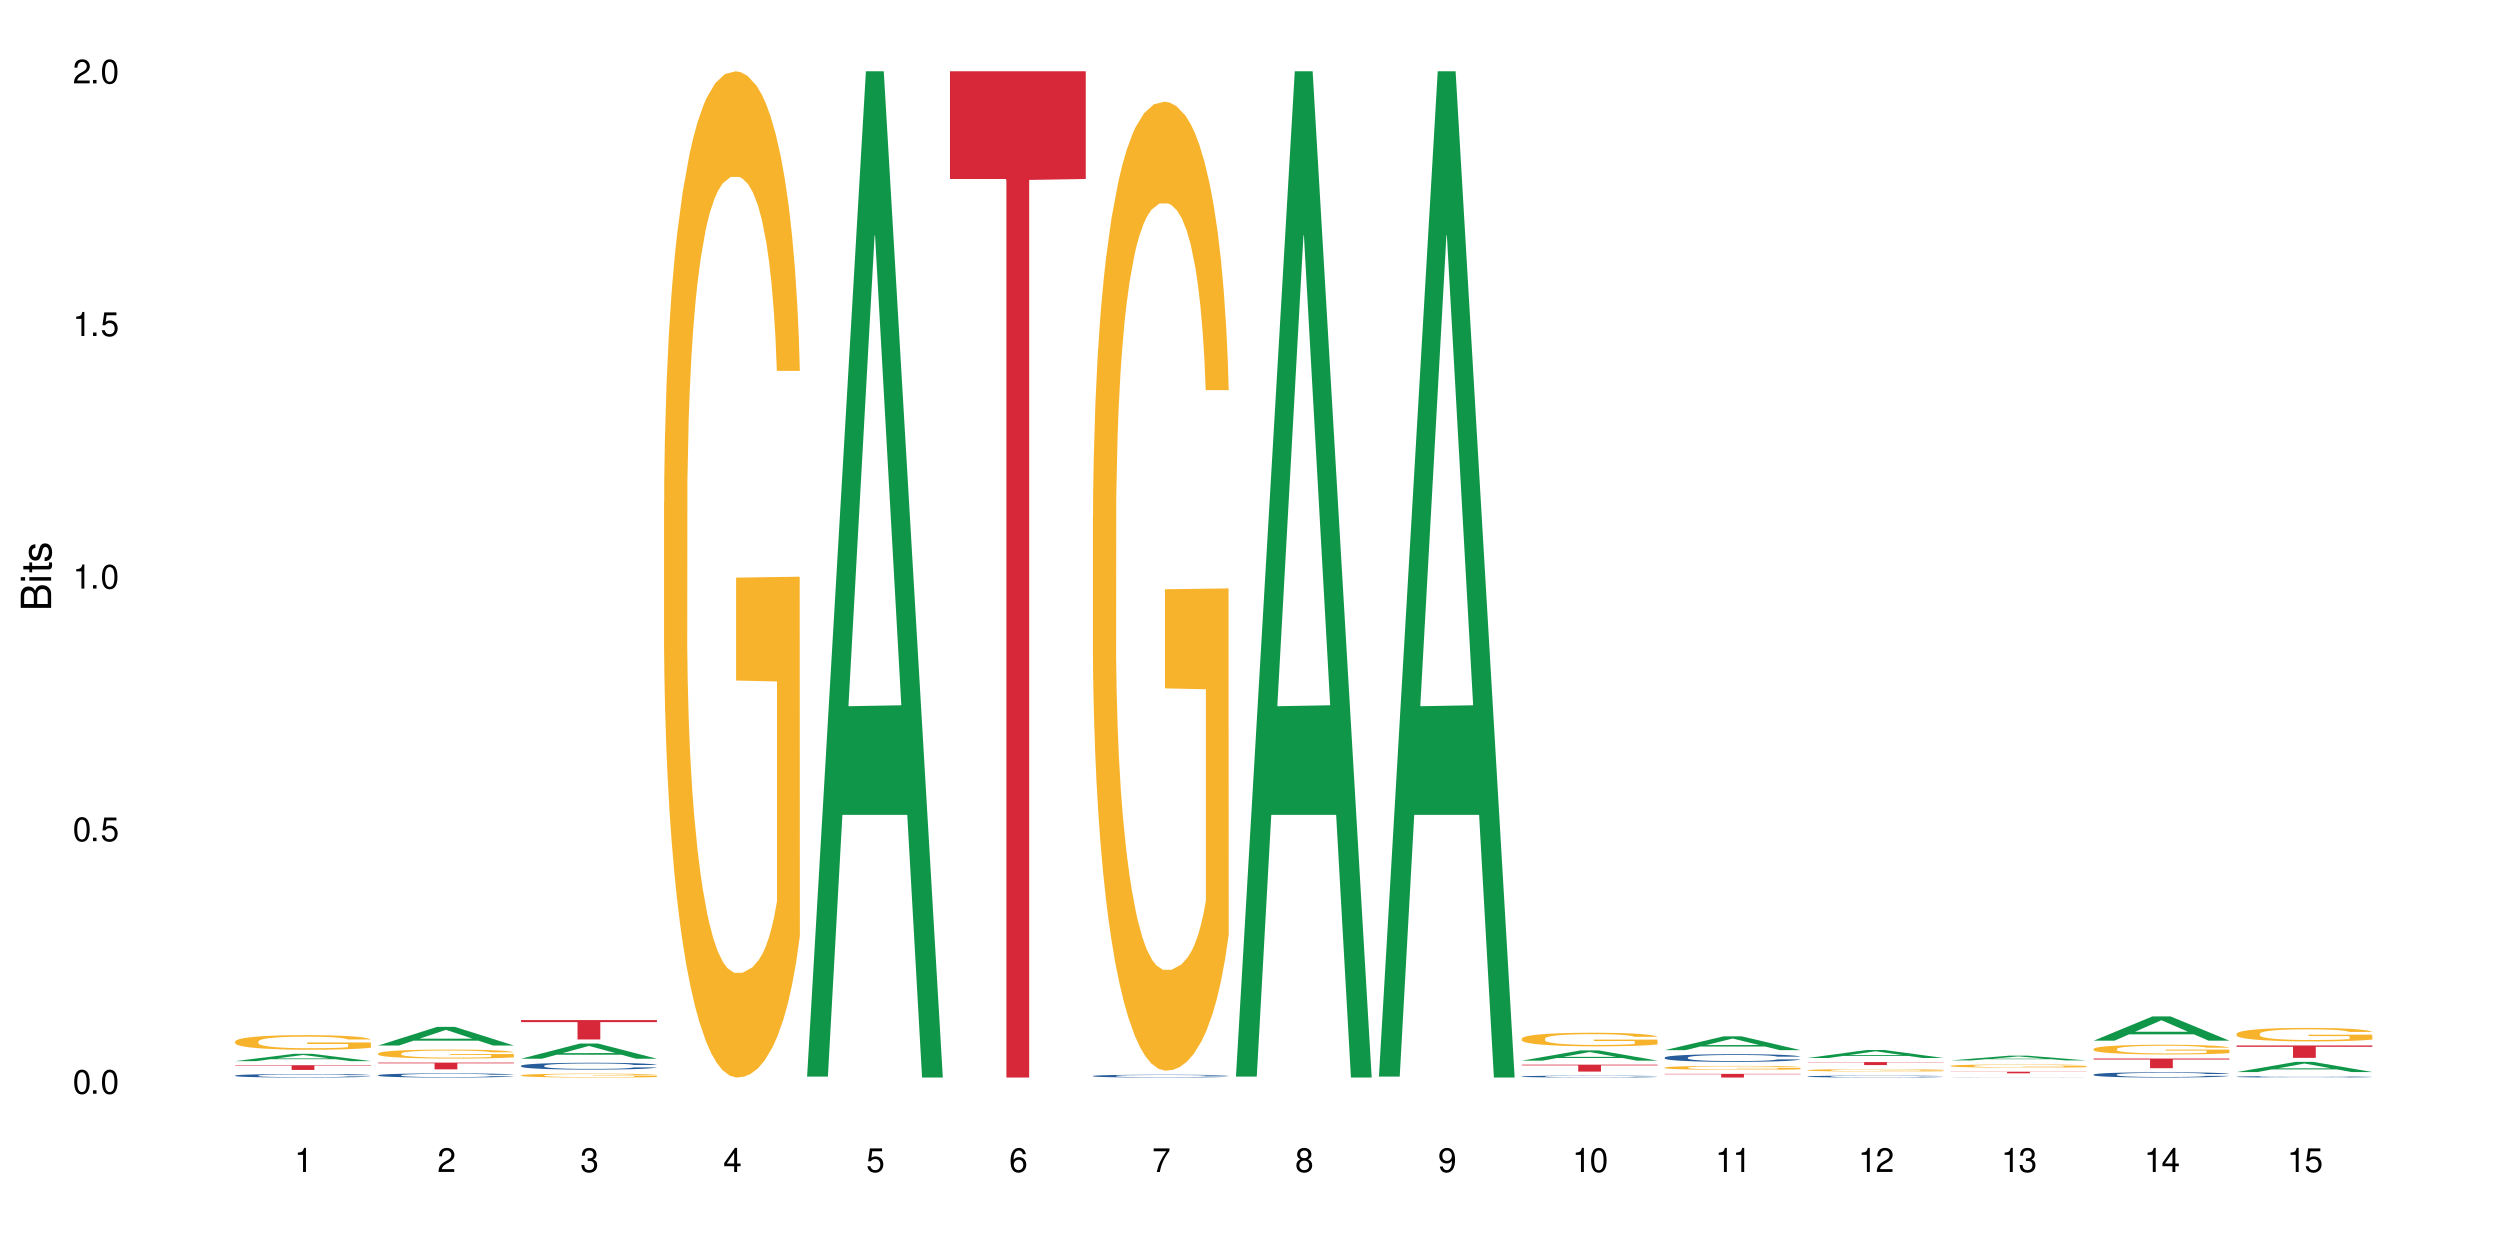 <?xml version="1.0" encoding="UTF-8"?>
<svg xmlns="http://www.w3.org/2000/svg" xmlns:xlink="http://www.w3.org/1999/xlink" width="720" height="360" viewBox="0 0 720 360">
<defs>
<g>
<g id="glyph-0-0">
</g>
<g id="glyph-0-1">
<path d="M 2.641 -6.938 C 2 -6.938 1.422 -6.656 1.078 -6.172 C 0.641 -5.562 0.406 -4.641 0.406 -3.359 C 0.406 -1.016 1.188 0.219 2.641 0.219 C 4.078 0.219 4.859 -1.016 4.859 -3.297 C 4.859 -4.641 4.656 -5.547 4.203 -6.172 C 3.844 -6.656 3.281 -6.938 2.641 -6.938 Z M 2.641 -6.188 C 3.547 -6.188 4 -5.25 4 -3.375 C 4 -1.406 3.562 -0.484 2.625 -0.484 C 1.734 -0.484 1.281 -1.438 1.281 -3.344 C 1.281 -5.25 1.734 -6.188 2.641 -6.188 Z M 2.641 -6.188 "/>
</g>
<g id="glyph-0-2">
<path d="M 1.828 -1 L 0.828 -1 L 0.828 0 L 1.828 0 Z M 1.828 -1 "/>
</g>
<g id="glyph-0-3">
<path d="M 4.562 -6.797 L 1.062 -6.797 L 0.547 -3.094 L 1.328 -3.094 C 1.719 -3.562 2.047 -3.734 2.578 -3.734 C 3.484 -3.734 4.062 -3.109 4.062 -2.094 C 4.062 -1.125 3.484 -0.531 2.578 -0.531 C 1.828 -0.531 1.375 -0.906 1.188 -1.672 L 0.328 -1.672 C 0.453 -1.109 0.547 -0.844 0.75 -0.594 C 1.125 -0.078 1.828 0.219 2.594 0.219 C 3.969 0.219 4.922 -0.781 4.922 -2.219 C 4.922 -3.562 4.031 -4.484 2.719 -4.484 C 2.25 -4.484 1.859 -4.359 1.469 -4.062 L 1.734 -5.969 L 4.562 -5.969 Z M 4.562 -6.797 "/>
</g>
<g id="glyph-0-4">
<path d="M 2.484 -4.938 L 2.484 0 L 3.328 0 L 3.328 -6.938 L 2.766 -6.938 C 2.469 -5.875 2.281 -5.734 0.984 -5.562 L 0.984 -4.938 Z M 2.484 -4.938 "/>
</g>
<g id="glyph-0-5">
<path d="M 4.859 -0.828 L 1.281 -0.828 C 1.359 -1.406 1.672 -1.781 2.5 -2.281 L 3.469 -2.828 C 4.406 -3.344 4.906 -4.062 4.906 -4.906 C 4.906 -5.484 4.672 -6.031 4.266 -6.406 C 3.859 -6.766 3.375 -6.938 2.719 -6.938 C 1.859 -6.938 1.219 -6.625 0.844 -6.031 C 0.609 -5.672 0.5 -5.234 0.484 -4.531 L 1.328 -4.531 C 1.359 -5.016 1.406 -5.281 1.531 -5.516 C 1.75 -5.938 2.188 -6.203 2.703 -6.203 C 3.469 -6.203 4.031 -5.641 4.031 -4.891 C 4.031 -4.344 3.719 -3.859 3.125 -3.516 L 2.234 -3 C 0.812 -2.172 0.406 -1.531 0.328 -0.016 L 4.859 -0.016 Z M 4.859 -0.828 "/>
</g>
<g id="glyph-0-6">
<path d="M 2.125 -3.188 L 2.578 -3.188 C 3.5 -3.188 3.984 -2.766 3.984 -1.922 C 3.984 -1.062 3.469 -0.531 2.594 -0.531 C 1.656 -0.531 1.203 -1 1.156 -2.016 L 0.312 -2.016 C 0.344 -1.453 0.438 -1.094 0.609 -0.781 C 0.953 -0.109 1.625 0.219 2.547 0.219 C 3.953 0.219 4.859 -0.625 4.859 -1.938 C 4.859 -2.828 4.516 -3.297 3.703 -3.594 C 4.344 -3.844 4.656 -4.328 4.656 -5.031 C 4.656 -6.219 3.875 -6.938 2.578 -6.938 C 1.203 -6.938 0.484 -6.172 0.453 -4.703 L 1.297 -4.703 C 1.312 -5.125 1.344 -5.359 1.453 -5.578 C 1.641 -5.969 2.062 -6.203 2.594 -6.203 C 3.344 -6.203 3.797 -5.75 3.797 -5 C 3.797 -4.516 3.609 -4.219 3.25 -4.047 C 3.016 -3.953 2.703 -3.922 2.125 -3.906 Z M 2.125 -3.188 "/>
</g>
<g id="glyph-0-7">
<path d="M 3.141 -1.672 L 3.141 0 L 3.984 0 L 3.984 -1.672 L 4.984 -1.672 L 4.984 -2.438 L 3.984 -2.438 L 3.984 -6.938 L 3.359 -6.938 L 0.266 -2.578 L 0.266 -1.672 Z M 3.141 -2.438 L 1 -2.438 L 3.141 -5.5 Z M 3.141 -2.438 "/>
</g>
<g id="glyph-0-8">
<path d="M 4.781 -5.125 C 4.609 -6.266 3.891 -6.938 2.844 -6.938 C 2.094 -6.938 1.422 -6.578 1.031 -5.953 C 0.594 -5.266 0.406 -4.422 0.406 -3.172 C 0.406 -2 0.578 -1.25 0.984 -0.641 C 1.359 -0.078 1.953 0.219 2.703 0.219 C 3.984 0.219 4.922 -0.75 4.922 -2.094 C 4.922 -3.375 4.062 -4.281 2.844 -4.281 C 2.172 -4.281 1.641 -4.031 1.281 -3.516 C 1.281 -5.234 1.828 -6.188 2.797 -6.188 C 3.391 -6.188 3.797 -5.797 3.938 -5.125 Z M 2.734 -3.531 C 3.547 -3.531 4.062 -2.953 4.062 -2.031 C 4.062 -1.156 3.484 -0.531 2.703 -0.531 C 1.922 -0.531 1.328 -1.188 1.328 -2.078 C 1.328 -2.938 1.906 -3.531 2.734 -3.531 Z M 2.734 -3.531 "/>
</g>
<g id="glyph-0-9">
<path d="M 4.984 -6.797 L 0.438 -6.797 L 0.438 -5.969 L 4.109 -5.969 C 2.5 -3.656 1.828 -2.234 1.328 0 L 2.219 0 C 2.594 -2.172 3.453 -4.047 4.984 -6.094 Z M 4.984 -6.797 "/>
</g>
<g id="glyph-0-10">
<path d="M 3.75 -3.656 C 4.469 -4.094 4.688 -4.438 4.688 -5.078 C 4.688 -6.172 3.844 -6.938 2.641 -6.938 C 1.438 -6.938 0.594 -6.172 0.594 -5.094 C 0.594 -4.438 0.812 -4.094 1.516 -3.656 C 0.734 -3.266 0.359 -2.703 0.359 -1.922 C 0.359 -0.656 1.281 0.219 2.641 0.219 C 3.984 0.219 4.922 -0.656 4.922 -1.922 C 4.922 -2.703 4.531 -3.266 3.75 -3.656 Z M 2.641 -6.188 C 3.359 -6.188 3.812 -5.75 3.812 -5.062 C 3.812 -4.406 3.344 -3.984 2.641 -3.984 C 1.922 -3.984 1.453 -4.406 1.453 -5.078 C 1.453 -5.75 1.922 -6.188 2.641 -6.188 Z M 2.641 -3.266 C 3.484 -3.266 4.062 -2.719 4.062 -1.906 C 4.062 -1.078 3.484 -0.531 2.625 -0.531 C 1.797 -0.531 1.219 -1.094 1.219 -1.906 C 1.219 -2.719 1.781 -3.266 2.641 -3.266 Z M 2.641 -3.266 "/>
</g>
<g id="glyph-0-11">
<path d="M 0.516 -1.578 C 0.672 -0.453 1.406 0.219 2.438 0.219 C 3.188 0.219 3.859 -0.141 4.266 -0.766 C 4.688 -1.453 4.891 -2.297 4.891 -3.547 C 4.891 -4.719 4.703 -5.453 4.312 -6.078 C 3.938 -6.641 3.344 -6.938 2.594 -6.938 C 1.297 -6.938 0.359 -5.969 0.359 -4.625 C 0.359 -3.344 1.234 -2.453 2.453 -2.453 C 3.094 -2.453 3.578 -2.672 4.016 -3.203 C 4 -1.484 3.469 -0.531 2.5 -0.531 C 1.906 -0.531 1.484 -0.906 1.359 -1.578 Z M 2.578 -6.203 C 3.375 -6.203 3.969 -5.531 3.969 -4.641 C 3.969 -3.797 3.391 -3.188 2.547 -3.188 C 1.734 -3.188 1.234 -3.766 1.234 -4.688 C 1.234 -5.562 1.797 -6.203 2.578 -6.203 Z M 2.578 -6.203 "/>
</g>
<g id="glyph-1-0">
</g>
<g id="glyph-1-1">
<path d="M 0 -0.953 L 0 -4.891 C 0 -5.719 -0.234 -6.344 -0.734 -6.797 C -1.188 -7.234 -1.812 -7.469 -2.5 -7.469 C -3.547 -7.469 -4.188 -7 -4.625 -5.875 C -4.984 -6.688 -5.625 -7.094 -6.531 -7.094 C -7.172 -7.094 -7.734 -6.859 -8.141 -6.391 C -8.562 -5.922 -8.75 -5.344 -8.75 -4.5 L -8.75 -0.953 Z M -4.984 -2.062 L -7.766 -2.062 L -7.766 -4.219 C -7.766 -4.844 -7.688 -5.203 -7.453 -5.5 C -7.219 -5.812 -6.859 -5.969 -6.375 -5.969 C -5.891 -5.969 -5.531 -5.812 -5.297 -5.5 C -5.062 -5.203 -4.984 -4.844 -4.984 -4.219 Z M -0.984 -2.062 L -4 -2.062 L -4 -4.781 C -4 -5.766 -3.438 -6.359 -2.484 -6.359 C -1.547 -6.359 -0.984 -5.766 -0.984 -4.781 Z M -0.984 -2.062 "/>
</g>
<g id="glyph-1-2">
<path d="M -6.281 -1.797 L -6.281 -0.797 L 0 -0.797 L 0 -1.797 Z M -8.75 -1.797 L -8.75 -0.797 L -7.484 -0.797 L -7.484 -1.797 Z M -8.75 -1.797 "/>
</g>
<g id="glyph-1-3">
<path d="M -6.281 -3.047 L -6.281 -2.016 L -8.016 -2.016 L -8.016 -1.016 L -6.281 -1.016 L -6.281 -0.172 L -5.469 -0.172 L -5.469 -1.016 L -0.719 -1.016 C -0.078 -1.016 0.281 -1.453 0.281 -2.234 C 0.281 -2.5 0.25 -2.719 0.188 -3.047 L -0.641 -3.047 C -0.609 -2.906 -0.594 -2.766 -0.594 -2.562 C -0.594 -2.141 -0.719 -2.016 -1.156 -2.016 L -5.469 -2.016 L -5.469 -3.047 Z M -6.281 -3.047 "/>
</g>
<g id="glyph-1-4">
<path d="M -4.531 -5.25 C -5.766 -5.25 -6.469 -4.422 -6.469 -2.969 C -6.469 -1.516 -5.719 -0.562 -4.547 -0.562 C -3.562 -0.562 -3.094 -1.062 -2.734 -2.562 L -2.516 -3.484 C -2.344 -4.188 -2.094 -4.469 -1.641 -4.469 C -1.047 -4.469 -0.641 -3.875 -0.641 -3 C -0.641 -2.453 -0.797 -2 -1.062 -1.75 C -1.25 -1.594 -1.422 -1.531 -1.875 -1.469 L -1.875 -0.406 C -0.422 -0.453 0.281 -1.266 0.281 -2.922 C 0.281 -4.5 -0.5 -5.516 -1.719 -5.516 C -2.656 -5.516 -3.172 -4.984 -3.469 -3.734 L -3.703 -2.766 C -3.891 -1.953 -4.156 -1.609 -4.594 -1.609 C -5.188 -1.609 -5.547 -2.125 -5.547 -2.938 C -5.547 -3.75 -5.203 -4.172 -4.531 -4.203 Z M -4.531 -5.25 "/>
</g>
</g>
</defs>
<rect x="-72" y="-36" width="864" height="432" fill="rgb(100%, 100%, 100%)" fill-opacity="1"/>
<path fill-rule="nonzero" fill="rgb(6.275%, 58.824%, 28.235%)" fill-opacity="1" d="M 67.73 305.605 L 67.773 305.602 L 84.695 303.488 L 89.836 303.488 L 106.844 305.605 L 100.867 305.605 L 96.605 305.055 L 77.926 305.055 L 73.75 305.605 L 67.73 305.605 L 79.723 304.824 L 94.895 304.824 L 87.328 303.836 L 87.246 303.832 L 87.16 303.84 L 79.684 304.824 L 79.723 304.824 Z M 67.73 305.605 "/>
<path fill-rule="nonzero" fill="rgb(14.51%, 36.078%, 60%)" fill-opacity="1" d="M 67.73 309.758 L 67.777 309.758 L 67.777 309.734 L 67.922 309.699 L 68.254 309.652 L 68.59 309.621 L 69.449 309.566 L 70.641 309.516 L 71.879 309.473 L 72.785 309.449 L 73.598 309.43 L 75.457 309.398 L 76.652 309.379 L 77.938 309.363 L 79.512 309.348 L 80.656 309.34 L 83.234 309.324 L 85.141 309.316 L 86.621 309.312 L 89.816 309.312 L 91.723 309.316 L 93.105 309.324 L 94.633 309.328 L 95.922 309.34 L 98.164 309.359 L 100.168 309.383 L 101.074 309.398 L 102.504 309.43 L 103.602 309.457 L 104.363 309.48 L 105.223 309.516 L 105.984 309.559 L 106.559 309.605 L 106.844 309.645 L 100.168 309.645 L 99.832 309.605 L 99.449 309.578 L 98.734 309.539 L 98.02 309.512 L 97.02 309.484 L 96.113 309.469 L 94.871 309.449 L 93.773 309.441 L 92.629 309.43 L 91.531 309.426 L 89.434 309.422 L 86.094 309.422 L 84.234 309.43 L 83.234 309.438 L 81.801 309.449 L 80.801 309.461 L 79.609 309.48 L 78.797 309.496 L 77.797 309.52 L 77.078 309.543 L 76.27 309.57 L 75.793 309.594 L 75.363 309.621 L 74.98 309.652 L 74.695 309.684 L 74.504 309.719 L 74.41 309.754 L 74.41 309.898 L 74.504 309.93 L 74.742 309.969 L 75.363 310.027 L 76.27 310.074 L 77.32 310.113 L 78.32 310.141 L 78.891 310.156 L 79.656 310.172 L 80.848 310.188 L 82.566 310.207 L 83.566 310.215 L 85.094 310.223 L 86.668 310.227 L 88.766 310.227 L 90.625 310.223 L 91.867 310.219 L 93.156 310.211 L 94.918 310.195 L 96.016 310.18 L 96.969 310.16 L 97.688 310.145 L 98.164 310.129 L 98.879 310.102 L 99.449 310.07 L 99.879 310.035 L 100.168 310.004 L 106.844 310.004 L 106.559 310.043 L 106.129 310.078 L 105.699 310.105 L 105.031 310.137 L 104.27 310.168 L 103.172 310.199 L 102.266 310.223 L 101.074 310.242 L 99.977 310.262 L 98.781 310.277 L 97.02 310.297 L 95.875 310.305 L 94.633 310.312 L 93.156 310.32 L 91.293 310.328 L 89.289 310.332 L 85.426 310.332 L 83.949 310.328 L 81.992 310.32 L 79.559 310.301 L 77.797 310.285 L 76.414 310.266 L 75.219 310.246 L 73.883 310.223 L 72.168 310.18 L 71.117 310.148 L 70.402 310.125 L 69.59 310.086 L 69.02 310.055 L 68.352 310.004 L 67.875 309.938 L 67.73 309.887 Z M 67.73 309.758 "/>
<path fill-rule="nonzero" fill="rgb(96.863%, 70.196%, 16.863%)" fill-opacity="1" d="M 67.73 299.922 L 67.777 299.918 L 67.777 299.84 L 67.969 299.668 L 68.445 299.43 L 69.066 299.234 L 69.734 299.082 L 70.164 299 L 70.879 298.887 L 71.5 298.801 L 73.074 298.629 L 75.078 298.465 L 76.172 298.398 L 77.414 298.332 L 79.18 298.258 L 79.988 298.23 L 82.469 298.172 L 85.285 298.133 L 88.383 298.121 L 89.816 298.125 L 91.77 298.141 L 94.441 298.184 L 95.969 298.219 L 97.16 298.258 L 98.402 298.309 L 99.926 298.387 L 101.359 298.477 L 102.504 298.57 L 103.648 298.684 L 104.602 298.809 L 105.414 298.941 L 106.129 299.105 L 106.559 299.238 L 106.844 299.371 L 100.215 299.371 L 99.832 299.238 L 99.402 299.133 L 98.688 299.008 L 97.973 298.914 L 97.258 298.844 L 95.922 298.742 L 94.777 298.68 L 93.344 298.629 L 91.961 298.594 L 90.387 298.57 L 89.434 298.562 L 86.906 298.562 L 84.617 298.59 L 83.281 298.621 L 82.328 298.652 L 80.992 298.707 L 80.18 298.754 L 79.703 298.785 L 78.273 298.902 L 77.32 299.012 L 76.793 299.086 L 76.125 299.199 L 75.648 299.305 L 75.125 299.457 L 74.84 299.574 L 74.457 299.832 L 74.41 300.523 L 74.551 300.672 L 74.84 300.828 L 75.219 300.965 L 75.793 301.113 L 76.363 301.223 L 77.367 301.375 L 78.227 301.473 L 78.891 301.539 L 80.18 301.641 L 80.703 301.676 L 81.945 301.746 L 83.234 301.801 L 84.809 301.848 L 86 301.867 L 87.906 301.887 L 90.34 301.887 L 93.203 301.863 L 95.016 301.836 L 96.254 301.805 L 97.066 301.777 L 98.066 301.734 L 98.781 301.695 L 99.449 301.652 L 100.262 301.59 L 100.262 300.672 L 88.48 300.668 L 88.48 300.238 L 106.797 300.234 L 106.844 301.734 L 105.844 301.84 L 104.602 301.938 L 103.41 302.016 L 102.168 302.078 L 100.406 302.152 L 98.973 302.199 L 96.781 302.254 L 94.777 302.289 L 92.676 302.309 L 90.816 302.32 L 88.621 302.324 L 86.668 302.316 L 84.57 302.297 L 82.898 302.266 L 81.371 302.227 L 79.848 302.176 L 77.938 302.094 L 76.699 302.031 L 75.41 301.949 L 74.121 301.852 L 72.977 301.75 L 72.215 301.668 L 71.453 301.578 L 70.641 301.461 L 69.879 301.332 L 69.305 301.211 L 68.781 301.078 L 68.398 300.949 L 68.016 300.777 L 67.828 300.641 L 67.73 300.52 Z M 67.73 299.922 "/>
<path fill-rule="nonzero" fill="rgb(83.922%, 15.686%, 22.353%)" fill-opacity="1" d="M 67.73 306.77 L 106.844 306.77 L 106.844 306.918 L 90.543 306.918 L 90.543 308.148 L 83.984 308.148 L 83.984 306.922 L 83.891 306.918 L 67.73 306.918 Z M 67.73 306.77 "/>
<path fill-rule="nonzero" fill="rgb(6.275%, 58.824%, 28.235%)" fill-opacity="1" d="M 108.902 301.109 L 108.945 301.105 L 125.867 295.742 L 131.008 295.742 L 148.016 301.117 L 142.039 301.117 L 137.777 299.715 L 119.098 299.715 L 114.922 301.109 L 108.902 301.109 L 120.895 299.133 L 136.062 299.129 L 128.5 296.621 L 128.418 296.613 L 128.332 296.629 L 120.855 299.129 L 120.895 299.133 Z M 108.902 301.109 "/>
<path fill-rule="nonzero" fill="rgb(14.51%, 36.078%, 60%)" fill-opacity="1" d="M 108.902 309.656 L 108.949 309.652 L 108.949 309.629 L 109.094 309.586 L 109.426 309.535 L 109.762 309.496 L 110.621 309.434 L 111.812 309.371 L 113.051 309.32 L 113.957 309.293 L 114.77 309.27 L 116.629 309.23 L 117.82 309.211 L 119.109 309.191 L 120.684 309.172 L 121.828 309.16 L 124.406 309.145 L 126.312 309.137 L 127.793 309.133 L 130.988 309.133 L 132.895 309.137 L 134.277 309.145 L 135.805 309.152 L 137.094 309.16 L 139.336 309.188 L 141.336 309.215 L 142.242 309.234 L 143.676 309.27 L 144.773 309.301 L 145.535 309.328 L 146.395 309.371 L 147.156 309.418 L 147.73 309.477 L 148.016 309.523 L 141.336 309.523 L 141.004 309.477 L 140.621 309.445 L 139.906 309.398 L 139.191 309.367 L 138.191 309.336 L 137.285 309.316 L 136.043 309.293 L 134.945 309.281 L 133.801 309.27 L 132.703 309.266 L 130.605 309.258 L 128.172 309.258 L 127.266 309.262 L 125.406 309.27 L 124.406 309.277 L 122.973 309.293 L 121.973 309.305 L 120.781 309.328 L 119.969 309.348 L 118.969 309.375 L 118.25 309.402 L 117.441 309.438 L 116.965 309.465 L 116.535 309.496 L 116.152 309.531 L 115.867 309.57 L 115.676 309.609 L 115.582 309.648 L 115.582 309.82 L 115.676 309.859 L 115.914 309.906 L 116.535 309.973 L 117.441 310.031 L 118.488 310.074 L 119.492 310.109 L 120.062 310.125 L 120.828 310.141 L 122.02 310.164 L 123.738 310.184 L 124.738 310.195 L 126.266 310.203 L 127.84 310.207 L 129.938 310.207 L 131.797 310.203 L 133.039 310.199 L 134.324 310.188 L 136.09 310.172 L 137.188 310.152 L 138.141 310.133 L 138.859 310.109 L 139.336 310.094 L 140.051 310.059 L 140.621 310.023 L 141.051 309.984 L 141.336 309.945 L 148.016 309.945 L 147.73 309.992 L 147.301 310.031 L 146.871 310.066 L 146.203 310.102 L 145.441 310.137 L 144.344 310.176 L 143.438 310.199 L 142.242 310.227 L 141.148 310.25 L 139.953 310.27 L 138.191 310.289 L 137.043 310.301 L 135.805 310.309 L 134.324 310.32 L 132.465 310.328 L 130.461 310.332 L 126.598 310.332 L 125.121 310.324 L 123.164 310.316 L 120.73 310.297 L 118.969 310.277 L 117.582 310.254 L 116.391 310.234 L 115.055 310.203 L 113.34 310.156 L 112.289 310.117 L 111.574 310.086 L 110.762 310.043 L 110.191 310.004 L 109.523 309.945 L 109.047 309.867 L 108.902 309.805 Z M 108.902 309.656 "/>
<path fill-rule="nonzero" fill="rgb(96.863%, 70.196%, 16.863%)" fill-opacity="1" d="M 108.902 303.387 L 108.949 303.387 L 108.949 303.336 L 109.141 303.23 L 109.617 303.086 L 110.238 302.965 L 110.906 302.871 L 111.336 302.82 L 112.051 302.75 L 112.672 302.699 L 114.246 302.59 L 116.25 302.492 L 117.344 302.449 L 118.586 302.41 L 120.352 302.363 L 121.16 302.348 L 123.641 302.309 L 126.457 302.285 L 129.555 302.281 L 130.988 302.281 L 132.941 302.293 L 135.613 302.316 L 137.141 302.34 L 138.332 302.363 L 139.574 302.395 L 141.098 302.441 L 142.531 302.5 L 143.676 302.555 L 144.82 302.625 L 145.773 302.703 L 146.586 302.785 L 147.301 302.883 L 147.73 302.969 L 148.016 303.051 L 141.387 303.051 L 141.004 302.969 L 140.574 302.902 L 139.859 302.824 L 139.145 302.77 L 138.43 302.723 L 137.094 302.664 L 135.949 302.625 L 134.516 302.59 L 133.133 302.57 L 131.559 302.555 L 130.605 302.551 L 128.078 302.551 L 125.789 302.566 L 124.453 302.586 L 123.5 302.605 L 122.164 302.641 L 121.352 302.668 L 120.875 302.688 L 119.445 302.762 L 118.488 302.828 L 117.965 302.871 L 117.297 302.945 L 116.82 303.008 L 116.297 303.102 L 116.008 303.172 L 115.629 303.332 L 115.582 303.758 L 115.723 303.848 L 116.008 303.945 L 116.391 304.031 L 116.965 304.121 L 117.535 304.188 L 118.539 304.281 L 119.395 304.34 L 120.062 304.383 L 121.352 304.445 L 121.875 304.465 L 123.117 304.508 L 124.406 304.543 L 125.98 304.57 L 127.172 304.586 L 129.078 304.598 L 131.512 304.598 L 134.375 304.582 L 136.188 304.562 L 137.426 304.543 L 138.238 304.527 L 139.238 304.5 L 139.953 304.477 L 140.621 304.453 L 141.434 304.414 L 141.434 303.848 L 129.652 303.844 L 129.652 303.582 L 147.969 303.578 L 148.016 304.5 L 147.016 304.566 L 145.773 304.629 L 144.582 304.676 L 143.34 304.715 L 141.578 304.758 L 140.145 304.789 L 137.949 304.82 L 135.949 304.844 L 133.848 304.855 L 131.988 304.863 L 129.793 304.867 L 127.84 304.859 L 125.742 304.848 L 124.07 304.828 L 122.543 304.805 L 121.02 304.773 L 119.109 304.723 L 117.871 304.684 L 116.582 304.633 L 115.293 304.574 L 114.148 304.512 L 113.387 304.461 L 112.625 304.406 L 111.812 304.336 L 111.051 304.254 L 110.477 304.18 L 109.953 304.098 L 109.57 304.02 L 109.188 303.914 L 108.996 303.828 L 108.902 303.754 Z M 108.902 303.387 "/>
<path fill-rule="nonzero" fill="rgb(83.922%, 15.686%, 22.353%)" fill-opacity="1" d="M 108.902 306.031 L 148.016 306.031 L 148.016 306.238 L 131.715 306.238 L 131.715 307.969 L 125.156 307.969 L 125.156 306.242 L 125.062 306.238 L 108.902 306.238 Z M 108.902 306.031 "/>
<path fill-rule="nonzero" fill="rgb(6.275%, 58.824%, 28.235%)" fill-opacity="1" d="M 150.074 304.906 L 150.117 304.902 L 167.039 300.531 L 172.18 300.531 L 189.188 304.91 L 183.211 304.91 L 178.949 303.77 L 160.27 303.77 L 156.09 304.906 L 150.074 304.906 L 162.066 303.297 L 177.234 303.289 L 169.672 301.246 L 169.59 301.242 L 169.504 301.254 L 162.027 303.289 L 162.066 303.297 Z M 150.074 304.906 "/>
<path fill-rule="nonzero" fill="rgb(14.51%, 36.078%, 60%)" fill-opacity="1" d="M 150.074 306.934 L 150.121 306.93 L 150.121 306.887 L 150.266 306.82 L 150.598 306.734 L 150.934 306.676 L 151.793 306.566 L 152.984 306.465 L 154.223 306.387 L 155.129 306.34 L 155.941 306.301 L 157.801 306.234 L 158.992 306.203 L 160.281 306.172 L 161.855 306.141 L 163 306.121 L 165.578 306.094 L 167.484 306.082 L 168.965 306.074 L 172.16 306.074 L 174.066 306.082 L 175.449 306.09 L 176.977 306.105 L 178.266 306.121 L 180.508 306.16 L 182.508 306.211 L 183.414 306.242 L 184.848 306.297 L 185.945 306.352 L 186.707 306.398 L 187.566 306.465 L 188.328 306.547 L 188.902 306.637 L 189.188 306.715 L 182.508 306.715 L 182.176 306.645 L 181.793 306.586 L 181.078 306.512 L 180.363 306.461 L 179.359 306.41 L 178.453 306.375 L 177.215 306.34 L 176.117 306.32 L 174.973 306.301 L 173.875 306.293 L 171.777 306.281 L 169.344 306.281 L 168.438 306.285 L 166.578 306.301 L 165.578 306.312 L 164.145 306.336 L 163.145 306.359 L 161.953 306.395 L 161.141 306.426 L 160.137 306.473 L 159.422 306.516 L 158.613 306.574 L 158.137 306.621 L 157.707 306.672 L 157.324 306.73 L 157.039 306.793 L 156.848 306.859 L 156.754 306.926 L 156.754 307.203 L 156.848 307.27 L 157.086 307.344 L 157.707 307.453 L 158.613 307.551 L 159.66 307.625 L 160.664 307.68 L 161.234 307.703 L 162 307.734 L 163.191 307.77 L 164.91 307.805 L 165.91 307.82 L 167.438 307.836 L 169.012 307.84 L 171.109 307.84 L 172.969 307.836 L 174.211 307.824 L 175.496 307.812 L 177.262 307.781 L 178.359 307.75 L 179.312 307.719 L 180.027 307.684 L 180.508 307.652 L 181.223 307.598 L 181.793 307.539 L 182.223 307.473 L 182.508 307.414 L 189.188 307.414 L 188.902 307.484 L 188.473 307.555 L 188.043 307.609 L 187.375 307.672 L 186.613 307.727 L 185.516 307.789 L 184.609 307.832 L 183.414 307.875 L 182.32 307.91 L 181.125 307.941 L 179.359 307.977 L 178.215 307.996 L 176.977 308.012 L 175.496 308.027 L 173.637 308.039 L 171.633 308.047 L 169.773 308.047 L 167.77 308.043 L 166.293 308.035 L 164.336 308.02 L 161.902 307.988 L 160.137 307.953 L 158.754 307.918 L 157.562 307.883 L 156.227 307.836 L 154.512 307.754 L 153.461 307.695 L 152.746 307.645 L 151.934 307.574 L 151.363 307.512 L 150.695 307.41 L 150.219 307.281 L 150.074 307.184 Z M 150.074 306.934 "/>
<path fill-rule="nonzero" fill="rgb(96.863%, 70.196%, 16.863%)" fill-opacity="1" d="M 150.074 309.691 L 150.121 309.691 L 150.121 309.668 L 150.312 309.625 L 150.789 309.559 L 151.41 309.508 L 152.078 309.469 L 152.508 309.445 L 153.223 309.414 L 153.844 309.391 L 155.418 309.348 L 157.418 309.305 L 158.516 309.285 L 159.758 309.266 L 161.523 309.246 L 162.332 309.242 L 164.812 309.223 L 167.629 309.215 L 170.727 309.211 L 172.16 309.211 L 174.113 309.215 L 176.785 309.227 L 178.312 309.238 L 179.504 309.246 L 180.746 309.262 L 182.27 309.281 L 183.703 309.305 L 184.848 309.332 L 185.992 309.363 L 186.945 309.395 L 187.758 309.43 L 188.473 309.473 L 188.902 309.508 L 189.188 309.547 L 182.559 309.547 L 182.176 309.508 L 181.746 309.48 L 181.031 309.449 L 180.316 309.422 L 179.602 309.402 L 178.266 309.379 L 177.121 309.359 L 175.688 309.348 L 174.305 309.336 L 172.73 309.332 L 171.777 309.328 L 169.25 309.328 L 166.961 309.336 L 165.625 309.344 L 164.672 309.352 L 163.336 309.367 L 162.523 309.379 L 162.047 309.387 L 160.617 309.422 L 159.66 309.449 L 159.137 309.469 L 158.469 309.5 L 157.992 309.527 L 157.469 309.566 L 157.18 309.598 L 156.801 309.668 L 156.754 309.852 L 156.895 309.891 L 157.18 309.934 L 157.562 309.969 L 158.137 310.008 L 158.707 310.039 L 159.711 310.078 L 160.566 310.105 L 161.234 310.121 L 162.523 310.148 L 163.047 310.16 L 164.289 310.18 L 165.578 310.191 L 167.148 310.203 L 168.344 310.211 L 170.25 310.215 L 172.684 310.215 L 175.547 310.211 L 177.359 310.203 L 178.598 310.191 L 179.41 310.188 L 180.41 310.176 L 181.125 310.164 L 181.793 310.152 L 182.605 310.137 L 182.605 309.891 L 170.824 309.891 L 170.824 309.773 L 189.141 309.773 L 189.188 310.176 L 188.188 310.203 L 186.945 310.23 L 185.754 310.25 L 184.512 310.266 L 182.746 310.285 L 181.316 310.297 L 179.121 310.312 L 177.121 310.32 L 175.02 310.328 L 173.16 310.332 L 169.012 310.332 L 166.91 310.324 L 165.242 310.316 L 163.715 310.305 L 162.191 310.293 L 160.281 310.27 L 159.043 310.254 L 156.465 310.207 L 155.32 310.18 L 154.559 310.156 L 153.793 310.133 L 152.984 310.102 L 152.219 310.066 L 151.648 310.035 L 151.125 310 L 150.742 309.965 L 150.359 309.918 L 150.168 309.883 L 150.074 309.852 Z M 150.074 309.691 "/>
<path fill-rule="nonzero" fill="rgb(83.922%, 15.686%, 22.353%)" fill-opacity="1" d="M 150.074 293.781 L 189.188 293.781 L 189.188 294.379 L 172.887 294.383 L 172.887 299.367 L 166.328 299.367 L 166.328 294.391 L 166.234 294.379 L 150.074 294.379 Z M 150.074 293.781 "/>
<path fill-rule="nonzero" fill="rgb(96.863%, 70.196%, 16.863%)" fill-opacity="1" d="M 191.246 144.652 L 191.293 144.387 L 191.293 139.094 L 191.484 127.184 L 191.961 110.777 L 192.582 97.277 L 193.25 86.691 L 193.68 81.133 L 194.395 73.195 L 195.016 67.371 L 196.59 55.461 L 198.59 44.348 L 199.688 39.582 L 200.93 35.082 L 202.695 30.055 L 203.504 28.203 L 205.984 23.965 L 208.801 21.32 L 211.898 20.527 L 213.332 20.789 L 215.285 21.848 L 217.957 24.762 L 219.484 27.406 L 220.676 30.055 L 221.918 33.496 L 223.441 38.789 L 224.875 45.141 L 226.02 51.492 L 227.164 59.43 L 228.117 67.902 L 228.93 77.164 L 229.645 88.281 L 230.074 97.543 L 230.359 106.805 L 223.73 106.805 L 223.348 97.543 L 222.918 90.398 L 222.203 81.664 L 221.488 75.312 L 220.77 70.281 L 219.438 63.402 L 218.293 59.168 L 216.859 55.461 L 215.477 53.078 L 213.902 51.492 L 212.949 50.961 L 210.422 50.961 L 208.133 52.816 L 206.797 54.934 L 205.84 57.051 L 204.508 61.02 L 203.695 64.195 L 203.219 66.312 L 201.789 74.516 L 200.832 81.93 L 200.309 86.957 L 199.641 94.898 L 199.164 102.043 L 198.641 112.629 L 198.352 120.57 L 197.973 138.566 L 197.922 186.207 L 198.066 196.262 L 198.352 207.113 L 198.734 216.641 L 199.309 226.699 L 199.879 234.375 L 200.883 244.695 L 201.738 251.578 L 202.406 256.078 L 203.695 263.223 L 204.219 265.605 L 205.461 270.367 L 206.746 274.074 L 208.32 277.25 L 209.516 278.836 L 211.422 280.16 L 213.855 280.16 L 216.719 278.574 L 218.531 276.457 L 219.77 274.34 L 220.582 272.484 L 221.582 269.574 L 222.297 266.926 L 222.965 264.016 L 223.777 259.516 L 223.777 196.262 L 211.996 195.996 L 211.996 166.355 L 230.312 166.09 L 230.359 269.574 L 229.355 276.719 L 228.117 283.602 L 226.926 288.895 L 225.684 293.395 L 223.918 298.422 L 222.488 301.598 L 220.293 305.305 L 218.293 307.688 L 216.191 309.273 L 214.332 310.066 L 212.137 310.332 L 210.184 309.805 L 208.082 308.215 L 206.414 306.098 L 204.887 303.453 L 203.359 300.012 L 201.453 294.453 L 200.215 289.953 L 198.926 284.395 L 197.637 277.777 L 196.492 270.633 L 195.73 265.074 L 194.965 258.723 L 194.156 250.781 L 193.391 241.785 L 192.82 233.578 L 192.297 224.316 L 191.914 215.582 L 191.531 203.672 L 191.34 194.145 L 191.246 185.941 Z M 191.246 144.652 "/>
<path fill-rule="nonzero" fill="rgb(6.275%, 58.824%, 28.235%)" fill-opacity="1" d="M 232.418 310.059 L 232.461 309.789 L 249.383 20.527 L 254.523 20.527 L 271.531 310.332 L 265.555 310.332 L 261.293 234.684 L 242.613 234.684 L 238.434 310.059 L 232.418 310.059 L 244.41 203.391 L 259.578 203.117 L 252.016 67.875 L 251.934 67.602 L 251.848 68.418 L 244.367 203.117 L 244.41 203.391 Z M 232.418 310.059 "/>
<path fill-rule="nonzero" fill="rgb(83.922%, 15.686%, 22.353%)" fill-opacity="1" d="M 273.59 20.527 L 312.703 20.527 L 312.703 51.547 L 296.402 51.82 L 296.402 310.332 L 289.844 310.332 L 289.844 52.094 L 289.746 51.547 L 273.59 51.547 Z M 273.59 20.527 "/>
<path fill-rule="nonzero" fill="rgb(14.51%, 36.078%, 60%)" fill-opacity="1" d="M 314.762 309.875 L 314.809 309.875 L 314.809 309.855 L 314.953 309.828 L 315.285 309.793 L 315.621 309.766 L 316.477 309.723 L 317.672 309.68 L 318.91 309.648 L 319.816 309.629 L 320.629 309.613 L 322.488 309.586 L 323.68 309.574 L 324.969 309.559 L 326.543 309.547 L 327.688 309.539 L 330.262 309.527 L 332.172 309.523 L 333.648 309.52 L 336.844 309.52 L 338.754 309.523 L 340.137 309.527 L 341.664 309.535 L 342.949 309.539 L 345.191 309.555 L 347.195 309.578 L 348.102 309.59 L 349.531 309.613 L 350.629 309.633 L 351.395 309.652 L 352.25 309.68 L 353.016 309.715 L 353.586 309.754 L 353.875 309.785 L 347.195 309.785 L 346.863 309.754 L 346.48 309.73 L 345.766 309.699 L 345.051 309.68 L 344.047 309.656 L 343.141 309.645 L 341.902 309.629 L 340.805 309.621 L 339.66 309.613 L 338.562 309.609 L 336.465 309.605 L 333.125 309.605 L 331.266 309.613 L 330.262 309.617 L 328.832 309.629 L 327.832 309.637 L 326.637 309.652 L 325.828 309.664 L 324.824 309.684 L 324.109 309.703 L 323.297 309.727 L 322.82 309.746 L 322.391 309.766 L 322.012 309.789 L 321.727 309.816 L 321.535 309.844 L 321.438 309.871 L 321.438 309.984 L 321.535 310.012 L 321.773 310.043 L 322.391 310.09 L 323.297 310.129 L 324.348 310.16 L 325.352 310.18 L 325.922 310.191 L 326.684 310.203 L 327.879 310.219 L 329.594 310.234 L 330.598 310.238 L 332.121 310.246 L 337.656 310.246 L 338.895 310.242 L 340.184 310.234 L 341.949 310.223 L 343.047 310.211 L 344.715 310.184 L 345.191 310.172 L 345.906 310.148 L 346.48 310.121 L 346.91 310.098 L 347.195 310.07 L 353.875 310.07 L 353.586 310.102 L 353.16 310.129 L 352.73 310.152 L 352.062 310.176 L 351.297 310.199 L 350.199 310.227 L 349.293 310.242 L 348.102 310.262 L 347.004 310.277 L 345.812 310.289 L 344.047 310.305 L 342.902 310.312 L 341.664 310.316 L 340.184 310.324 L 338.324 310.328 L 336.32 310.332 L 332.457 310.332 L 330.977 310.328 L 329.023 310.32 L 326.59 310.309 L 324.824 310.293 L 323.441 310.281 L 322.25 310.266 L 320.914 310.246 L 319.195 310.211 L 318.148 310.188 L 317.434 310.168 L 316.621 310.137 L 316.047 310.113 L 315.379 310.07 L 314.902 310.016 L 314.762 309.977 Z M 314.762 309.875 "/>
<path fill-rule="nonzero" fill="rgb(96.863%, 70.196%, 16.863%)" fill-opacity="1" d="M 314.762 148.812 L 314.809 148.559 L 314.809 143.461 L 315 131.992 L 315.477 116.188 L 316.098 103.191 L 316.766 92.996 L 317.191 87.645 L 317.91 80 L 318.527 74.391 L 320.102 62.922 L 322.105 52.219 L 323.203 47.629 L 324.445 43.297 L 326.207 38.457 L 327.02 36.672 L 329.5 32.594 L 332.312 30.043 L 335.414 29.281 L 336.844 29.535 L 338.801 30.555 L 341.473 33.359 L 343 35.906 L 344.191 38.457 L 345.43 41.77 L 346.957 46.867 L 348.387 52.984 L 349.531 59.098 L 350.68 66.746 L 351.633 74.902 L 352.441 83.82 L 353.16 94.527 L 353.586 103.445 L 353.875 112.367 L 347.242 112.367 L 346.863 103.445 L 346.434 96.566 L 345.719 88.152 L 345 82.039 L 344.285 77.195 L 342.949 70.566 L 341.805 66.492 L 340.375 62.922 L 338.992 60.629 L 337.418 59.098 L 336.465 58.59 L 333.938 58.59 L 331.645 60.375 L 330.309 62.414 L 329.355 64.453 L 328.02 68.273 L 327.211 71.332 L 326.734 73.371 L 325.301 81.273 L 324.348 88.41 L 323.824 93.25 L 323.156 100.898 L 322.68 107.777 L 322.152 117.973 L 321.867 125.617 L 321.484 142.949 L 321.438 188.824 L 321.582 198.512 L 321.867 208.961 L 322.25 218.137 L 322.82 227.82 L 323.395 235.211 L 324.395 245.152 L 325.254 251.777 L 325.922 256.109 L 327.211 262.992 L 327.734 265.285 L 328.977 269.871 L 330.262 273.441 L 331.836 276.5 L 333.031 278.027 L 334.938 279.301 L 337.371 279.301 L 340.23 277.773 L 342.043 275.734 L 343.285 273.695 L 344.094 271.91 L 345.098 269.109 L 345.812 266.559 L 346.48 263.754 L 347.293 259.422 L 347.293 198.512 L 335.508 198.254 L 335.508 169.711 L 353.824 169.457 L 353.875 269.109 L 352.871 275.988 L 351.633 282.617 L 350.438 287.715 L 349.199 292.047 L 347.434 296.887 L 346.004 299.945 L 343.809 303.516 L 341.805 305.809 L 339.707 307.336 L 337.848 308.102 L 335.652 308.355 L 333.695 307.848 L 331.598 306.316 L 329.93 304.277 L 328.402 301.73 L 326.875 298.418 L 324.969 293.066 L 323.727 288.73 L 322.441 283.379 L 321.152 277.008 L 320.008 270.129 L 319.246 264.773 L 318.48 258.66 L 317.672 251.012 L 316.906 242.348 L 316.336 234.445 L 315.809 225.527 L 315.43 217.117 L 315.047 205.648 L 314.855 196.473 L 314.762 188.57 Z M 314.762 148.812 "/>
<path fill-rule="nonzero" fill="rgb(6.275%, 58.824%, 28.235%)" fill-opacity="1" d="M 355.934 310.059 L 355.973 309.789 L 372.898 20.527 L 378.039 20.527 L 395.047 310.332 L 389.07 310.332 L 384.809 234.684 L 366.129 234.684 L 361.949 310.059 L 355.934 310.059 L 367.926 203.391 L 383.094 203.117 L 375.531 67.875 L 375.445 67.602 L 375.363 68.418 L 367.883 203.117 L 367.926 203.391 Z M 355.934 310.059 "/>
<path fill-rule="nonzero" fill="rgb(6.275%, 58.824%, 28.235%)" fill-opacity="1" d="M 397.105 310.059 L 397.145 309.789 L 414.07 20.527 L 419.211 20.527 L 436.219 310.332 L 430.242 310.332 L 425.98 234.684 L 407.301 234.684 L 403.121 310.059 L 397.105 310.059 L 409.098 203.391 L 424.266 203.117 L 416.703 67.875 L 416.617 67.602 L 416.535 68.418 L 409.055 203.117 L 409.098 203.391 Z M 397.105 310.059 "/>
<path fill-rule="nonzero" fill="rgb(6.275%, 58.824%, 28.235%)" fill-opacity="1" d="M 438.277 305.465 L 438.316 305.461 L 455.242 302.508 L 460.383 302.508 L 477.387 305.465 L 471.414 305.465 L 467.152 304.695 L 448.473 304.695 L 444.293 305.465 L 438.277 305.465 L 450.27 304.375 L 465.438 304.371 L 457.875 302.992 L 457.789 302.988 L 457.707 302.996 L 450.227 304.371 L 450.27 304.375 Z M 438.277 305.465 "/>
<path fill-rule="nonzero" fill="rgb(14.51%, 36.078%, 60%)" fill-opacity="1" d="M 438.277 310.02 L 438.324 310.02 L 438.324 310.008 L 438.465 309.988 L 438.801 309.965 L 439.133 309.949 L 439.992 309.918 L 441.184 309.891 L 442.426 309.867 L 443.332 309.855 L 444.141 309.844 L 446.004 309.824 L 447.195 309.816 L 448.484 309.809 L 450.059 309.797 L 451.203 309.793 L 453.777 309.785 L 455.688 309.781 L 462.27 309.781 L 463.652 309.785 L 465.176 309.789 L 466.465 309.793 L 468.707 309.805 L 470.711 309.82 L 471.617 309.828 L 473.047 309.844 L 474.145 309.859 L 474.91 309.871 L 475.766 309.891 L 476.531 309.91 L 477.102 309.938 L 477.387 309.961 L 470.711 309.961 L 470.375 309.938 L 469.996 309.922 L 469.281 309.902 L 468.562 309.887 L 467.562 309.875 L 466.656 309.863 L 465.418 309.855 L 464.32 309.848 L 463.176 309.844 L 462.078 309.84 L 459.977 309.836 L 457.547 309.836 L 456.641 309.84 L 454.781 309.844 L 453.777 309.848 L 452.348 309.852 L 451.344 309.859 L 450.152 309.871 L 449.34 309.879 L 448.34 309.891 L 447.625 309.902 L 446.812 309.922 L 446.336 309.934 L 445.906 309.945 L 445.527 309.965 L 445.238 309.98 L 445.047 310 L 444.953 310.02 L 444.953 310.098 L 445.047 310.113 L 445.289 310.137 L 445.906 310.168 L 446.812 310.191 L 447.863 310.215 L 448.863 310.23 L 449.438 310.238 L 450.199 310.246 L 451.395 310.254 L 453.109 310.266 L 454.113 310.27 L 455.637 310.273 L 461.172 310.273 L 462.41 310.27 L 463.699 310.266 L 465.465 310.258 L 466.562 310.25 L 467.516 310.238 L 468.23 310.23 L 468.707 310.223 L 469.422 310.207 L 469.996 310.191 L 470.426 310.172 L 470.711 310.156 L 477.387 310.156 L 477.102 310.176 L 476.672 310.195 L 476.242 310.211 L 475.574 310.227 L 474.812 310.242 L 473.715 310.262 L 472.809 310.273 L 471.617 310.285 L 470.52 310.293 L 469.328 310.301 L 467.562 310.312 L 466.418 310.316 L 465.176 310.324 L 463.699 310.328 L 461.84 310.328 L 459.836 310.332 L 455.973 310.332 L 454.492 310.328 L 452.539 310.324 L 450.105 310.316 L 448.34 310.305 L 446.957 310.297 L 445.766 310.285 L 444.43 310.273 L 442.711 310.25 L 441.664 310.234 L 440.945 310.219 L 440.137 310.199 L 439.562 310.184 L 438.895 310.152 L 438.418 310.117 L 438.277 310.09 Z M 438.277 310.02 "/>
<path fill-rule="nonzero" fill="rgb(96.863%, 70.196%, 16.863%)" fill-opacity="1" d="M 438.277 299.105 L 438.324 299.102 L 438.324 299.031 L 438.516 298.871 L 438.992 298.648 L 439.609 298.469 L 440.277 298.324 L 440.707 298.25 L 441.422 298.141 L 442.043 298.062 L 443.617 297.902 L 445.621 297.754 L 446.719 297.688 L 447.957 297.629 L 449.723 297.559 L 450.535 297.535 L 453.016 297.477 L 455.828 297.441 L 458.93 297.43 L 460.359 297.434 L 462.316 297.449 L 464.988 297.488 L 466.512 297.523 L 467.707 297.559 L 468.945 297.605 L 470.473 297.676 L 471.902 297.762 L 473.047 297.848 L 474.191 297.957 L 475.148 298.07 L 475.957 298.195 L 476.672 298.348 L 477.102 298.473 L 477.387 298.598 L 470.758 298.598 L 470.375 298.473 L 469.949 298.375 L 469.23 298.258 L 468.516 298.172 L 467.801 298.102 L 466.465 298.008 L 465.32 297.953 L 463.891 297.902 L 462.508 297.871 L 460.934 297.848 L 459.977 297.84 L 457.449 297.84 L 455.16 297.867 L 453.824 297.895 L 452.871 297.926 L 451.535 297.977 L 450.727 298.02 L 450.246 298.051 L 448.816 298.16 L 447.863 298.262 L 447.34 298.328 L 446.672 298.434 L 446.195 298.531 L 445.668 298.676 L 445.383 298.781 L 445 299.023 L 444.953 299.668 L 445.098 299.805 L 445.383 299.949 L 445.766 300.078 L 446.336 300.215 L 446.91 300.32 L 447.91 300.457 L 448.77 300.551 L 449.438 300.613 L 450.727 300.707 L 451.25 300.742 L 452.488 300.805 L 453.777 300.855 L 455.352 300.898 L 456.543 300.918 L 458.453 300.938 L 460.883 300.938 L 463.746 300.914 L 465.559 300.887 L 466.801 300.859 L 467.609 300.832 L 468.613 300.793 L 469.328 300.758 L 469.996 300.719 L 470.805 300.66 L 470.805 299.805 L 459.023 299.801 L 459.023 299.398 L 477.34 299.398 L 477.387 300.793 L 476.387 300.891 L 475.148 300.984 L 473.953 301.055 L 472.715 301.117 L 470.949 301.184 L 469.52 301.227 L 467.324 301.277 L 465.32 301.309 L 463.223 301.332 L 461.363 301.34 L 459.168 301.344 L 457.211 301.336 L 455.113 301.316 L 453.445 301.289 L 451.918 301.25 L 450.391 301.207 L 448.484 301.129 L 447.242 301.07 L 445.953 300.996 L 444.668 300.906 L 443.523 300.809 L 442.758 300.734 L 441.996 300.648 L 441.184 300.539 L 440.422 300.418 L 439.848 300.309 L 439.324 300.184 L 438.941 300.066 L 438.562 299.902 L 438.371 299.777 L 438.277 299.664 Z M 438.277 299.105 "/>
<path fill-rule="nonzero" fill="rgb(83.922%, 15.686%, 22.353%)" fill-opacity="1" d="M 438.277 306.629 L 477.387 306.629 L 477.387 306.844 L 461.086 306.844 L 461.086 308.617 L 454.527 308.617 L 454.527 306.848 L 454.434 306.844 L 438.277 306.844 Z M 438.277 306.629 "/>
<path fill-rule="nonzero" fill="rgb(6.275%, 58.824%, 28.235%)" fill-opacity="1" d="M 479.445 302.438 L 479.488 302.434 L 496.414 298.461 L 501.551 298.461 L 518.559 302.441 L 512.586 302.441 L 508.32 301.402 L 489.645 301.402 L 485.465 302.438 L 479.445 302.438 L 491.441 300.973 L 506.609 300.969 L 499.047 299.113 L 498.961 299.109 L 498.879 299.121 L 491.398 300.969 L 491.441 300.973 Z M 479.445 302.438 "/>
<path fill-rule="nonzero" fill="rgb(14.51%, 36.078%, 60%)" fill-opacity="1" d="M 479.445 304.566 L 479.496 304.566 L 479.496 304.516 L 479.637 304.441 L 479.973 304.344 L 480.305 304.277 L 481.164 304.156 L 482.355 304.043 L 483.598 303.953 L 484.504 303.902 L 485.312 303.859 L 487.176 303.785 L 488.367 303.746 L 489.656 303.711 L 491.23 303.68 L 492.375 303.66 L 494.949 303.625 L 496.855 303.613 L 498.336 303.605 L 501.531 303.605 L 503.441 303.613 L 504.824 303.625 L 506.348 303.641 L 507.637 303.66 L 509.879 303.703 L 511.883 303.758 L 512.789 303.793 L 514.219 303.855 L 515.316 303.914 L 516.078 303.969 L 516.938 304.043 L 517.703 304.133 L 518.273 304.234 L 518.559 304.324 L 511.883 304.324 L 511.547 304.242 L 511.168 304.18 L 510.453 304.098 L 509.734 304.039 L 508.734 303.98 L 507.828 303.941 L 506.586 303.902 L 505.492 303.879 L 504.348 303.859 L 503.25 303.848 L 501.148 303.836 L 498.719 303.836 L 497.812 303.84 L 495.949 303.855 L 494.949 303.871 L 493.52 303.898 L 492.516 303.926 L 491.324 303.965 L 490.512 304 L 489.512 304.051 L 488.797 304.098 L 487.984 304.164 L 487.508 304.215 L 487.078 304.273 L 486.699 304.34 L 486.41 304.41 L 486.219 304.484 L 486.125 304.555 L 486.125 304.871 L 486.219 304.941 L 486.457 305.027 L 487.078 305.148 L 487.984 305.258 L 489.035 305.344 L 490.035 305.402 L 490.609 305.43 L 491.371 305.465 L 492.562 305.504 L 494.281 305.543 L 495.281 305.559 L 496.809 305.574 L 498.383 305.586 L 500.48 305.586 L 502.344 305.574 L 503.582 305.566 L 504.871 305.551 L 506.637 305.516 L 507.734 305.484 L 508.688 305.445 L 509.402 305.406 L 509.879 305.375 L 510.594 305.312 L 511.168 305.242 L 511.598 305.172 L 511.883 305.105 L 518.559 305.105 L 518.273 305.184 L 517.844 305.262 L 517.414 305.32 L 516.746 305.391 L 515.984 305.453 L 514.887 305.527 L 513.98 305.57 L 512.789 305.621 L 511.691 305.66 L 510.5 305.695 L 508.734 305.734 L 507.59 305.754 L 506.348 305.773 L 504.871 305.789 L 503.012 305.805 L 501.008 305.812 L 499.148 305.812 L 497.145 305.809 L 495.664 305.801 L 493.711 305.785 L 491.277 305.746 L 489.512 305.711 L 488.129 305.672 L 486.938 305.629 L 485.602 305.574 L 483.883 305.488 L 482.832 305.418 L 482.117 305.363 L 481.309 305.285 L 480.734 305.211 L 480.066 305.102 L 479.59 304.957 L 479.445 304.844 Z M 479.445 304.566 "/>
<path fill-rule="nonzero" fill="rgb(96.863%, 70.196%, 16.863%)" fill-opacity="1" d="M 479.445 307.465 L 479.496 307.465 L 479.496 307.445 L 479.688 307.398 L 480.164 307.332 L 480.781 307.281 L 481.449 307.238 L 481.879 307.215 L 482.594 307.184 L 483.215 307.164 L 484.789 307.117 L 486.793 307.07 L 487.891 307.055 L 489.129 307.035 L 490.895 307.016 L 491.707 307.008 L 494.188 306.992 L 497 306.98 L 500.102 306.977 L 501.531 306.98 L 503.488 306.984 L 506.16 306.996 L 507.684 307.004 L 508.879 307.016 L 510.117 307.027 L 511.645 307.051 L 513.074 307.074 L 514.219 307.102 L 515.363 307.133 L 516.316 307.164 L 517.129 307.199 L 517.844 307.246 L 518.273 307.281 L 518.559 307.316 L 511.93 307.316 L 511.547 307.281 L 511.121 307.254 L 510.402 307.219 L 509.688 307.195 L 508.973 307.176 L 507.637 307.148 L 506.492 307.129 L 505.062 307.117 L 503.68 307.105 L 502.105 307.102 L 501.148 307.098 L 498.621 307.098 L 496.332 307.105 L 494.996 307.113 L 494.043 307.121 L 492.707 307.137 L 491.898 307.148 L 491.418 307.16 L 489.988 307.191 L 489.035 307.219 L 488.512 307.238 L 487.844 307.27 L 487.363 307.301 L 486.84 307.34 L 486.555 307.371 L 486.172 307.441 L 486.125 307.629 L 486.27 307.668 L 486.555 307.711 L 486.938 307.75 L 487.508 307.789 L 488.082 307.82 L 489.082 307.859 L 489.941 307.887 L 490.609 307.906 L 491.898 307.934 L 492.422 307.941 L 493.66 307.961 L 494.949 307.977 L 496.523 307.988 L 497.715 307.996 L 499.625 308 L 502.055 308 L 504.918 307.992 L 506.73 307.984 L 507.973 307.977 L 508.781 307.969 L 509.785 307.957 L 510.5 307.949 L 511.168 307.938 L 511.977 307.918 L 511.977 307.668 L 500.195 307.668 L 500.195 307.551 L 518.512 307.551 L 518.559 307.957 L 517.559 307.988 L 516.316 308.016 L 515.125 308.035 L 513.887 308.051 L 512.121 308.07 L 510.691 308.086 L 508.496 308.098 L 506.492 308.109 L 504.395 308.113 L 502.535 308.117 L 498.383 308.117 L 496.285 308.109 L 494.617 308.102 L 493.09 308.094 L 491.562 308.078 L 489.656 308.055 L 488.414 308.039 L 487.125 308.016 L 485.84 307.992 L 484.695 307.961 L 483.93 307.941 L 483.168 307.914 L 482.355 307.883 L 481.594 307.848 L 481.02 307.816 L 480.496 307.781 L 480.113 307.746 L 479.734 307.699 L 479.543 307.66 L 479.445 307.629 Z M 479.445 307.465 "/>
<path fill-rule="nonzero" fill="rgb(83.922%, 15.686%, 22.353%)" fill-opacity="1" d="M 479.445 309.281 L 518.559 309.281 L 518.559 309.395 L 502.258 309.395 L 502.258 310.332 L 495.699 310.332 L 495.699 309.398 L 495.605 309.395 L 479.445 309.395 Z M 479.445 309.281 "/>
<path fill-rule="nonzero" fill="rgb(6.275%, 58.824%, 28.235%)" fill-opacity="1" d="M 520.617 304.703 L 520.66 304.699 L 537.586 302.398 L 542.723 302.398 L 559.73 304.703 L 553.758 304.703 L 549.492 304.102 L 530.816 304.102 L 526.637 304.703 L 520.617 304.703 L 532.613 303.852 L 547.781 303.852 L 540.219 302.773 L 540.133 302.773 L 540.051 302.777 L 532.57 303.852 L 532.613 303.852 Z M 520.617 304.703 "/>
<path fill-rule="nonzero" fill="rgb(14.51%, 36.078%, 60%)" fill-opacity="1" d="M 520.617 310.012 L 520.668 310.012 L 520.668 310 L 520.809 309.98 L 521.145 309.953 L 521.477 309.938 L 522.336 309.906 L 523.527 309.879 L 524.77 309.855 L 525.676 309.84 L 526.484 309.832 L 528.348 309.812 L 529.539 309.801 L 530.828 309.793 L 532.398 309.785 L 533.547 309.781 L 536.121 309.77 L 538.027 309.766 L 542.703 309.766 L 544.609 309.77 L 545.996 309.77 L 547.52 309.773 L 548.809 309.781 L 551.051 309.789 L 553.055 309.805 L 553.961 309.812 L 555.391 309.828 L 556.488 309.844 L 557.25 309.859 L 558.109 309.879 L 558.875 309.902 L 559.445 309.926 L 559.73 309.949 L 553.055 309.949 L 552.719 309.93 L 552.34 309.914 L 551.621 309.891 L 550.906 309.875 L 549.906 309.863 L 549 309.852 L 547.758 309.844 L 546.664 309.836 L 545.516 309.832 L 544.422 309.828 L 542.32 309.824 L 538.984 309.824 L 537.121 309.828 L 536.121 309.832 L 534.691 309.84 L 533.688 309.848 L 532.496 309.859 L 531.684 309.867 L 530.684 309.879 L 529.969 309.891 L 529.156 309.91 L 528.68 309.922 L 528.25 309.938 L 527.867 309.953 L 527.582 309.973 L 527.391 309.992 L 527.297 310.012 L 527.297 310.09 L 527.391 310.109 L 527.629 310.129 L 528.25 310.16 L 529.156 310.191 L 530.207 310.211 L 531.207 310.227 L 531.781 310.234 L 532.543 310.242 L 533.734 310.254 L 535.453 310.262 L 536.453 310.266 L 537.98 310.27 L 539.555 310.273 L 541.652 310.273 L 543.516 310.27 L 544.754 310.27 L 546.043 310.266 L 547.809 310.254 L 548.902 310.246 L 549.859 310.238 L 551.051 310.219 L 551.766 310.203 L 552.34 310.188 L 552.77 310.168 L 553.055 310.148 L 559.73 310.148 L 559.445 310.172 L 559.016 310.191 L 558.586 310.207 L 557.918 310.223 L 557.156 310.242 L 556.059 310.258 L 555.152 310.27 L 553.961 310.285 L 552.863 310.293 L 551.672 310.301 L 549.906 310.312 L 548.762 310.316 L 547.52 310.32 L 546.043 310.328 L 544.184 310.328 L 542.18 310.332 L 538.316 310.332 L 536.836 310.328 L 534.879 310.324 L 532.449 310.316 L 530.684 310.305 L 529.301 310.297 L 528.109 310.285 L 526.773 310.27 L 525.055 310.25 L 524.004 310.23 L 523.289 310.215 L 522.48 310.195 L 521.906 310.18 L 521.238 310.148 L 520.762 310.113 L 520.617 310.082 Z M 520.617 310.012 "/>
<path fill-rule="nonzero" fill="rgb(96.863%, 70.196%, 16.863%)" fill-opacity="1" d="M 520.617 308.207 L 520.668 308.203 L 520.668 308.191 L 520.855 308.164 L 521.336 308.125 L 521.953 308.09 L 522.621 308.066 L 523.051 308.055 L 523.766 308.035 L 524.387 308.02 L 525.961 307.992 L 527.965 307.965 L 529.062 307.953 L 530.301 307.941 L 532.066 307.93 L 532.879 307.926 L 535.359 307.918 L 538.172 307.91 L 541.273 307.906 L 542.703 307.91 L 544.66 307.91 L 547.332 307.918 L 548.855 307.926 L 550.051 307.93 L 551.289 307.938 L 552.816 307.953 L 554.246 307.965 L 555.391 307.98 L 556.535 308 L 557.488 308.02 L 558.301 308.043 L 559.016 308.07 L 559.445 308.094 L 559.73 308.113 L 553.102 308.113 L 552.719 308.094 L 552.289 308.074 L 551.574 308.055 L 550.859 308.039 L 550.145 308.027 L 548.809 308.012 L 547.664 308 L 546.234 307.992 L 544.852 307.984 L 543.277 307.98 L 539.793 307.98 L 537.504 307.984 L 536.168 307.992 L 535.215 307.996 L 533.879 308.004 L 533.066 308.012 L 532.59 308.016 L 530.207 308.055 L 529.68 308.066 L 529.016 308.086 L 528.535 308.102 L 528.012 308.129 L 527.727 308.148 L 527.344 308.191 L 527.297 308.305 L 527.441 308.328 L 527.727 308.355 L 528.109 308.379 L 528.68 308.402 L 529.254 308.422 L 530.254 308.445 L 531.113 308.461 L 531.781 308.473 L 533.066 308.488 L 533.594 308.496 L 534.832 308.508 L 536.121 308.516 L 537.695 308.523 L 538.887 308.527 L 540.797 308.531 L 543.227 308.531 L 546.09 308.527 L 547.902 308.52 L 549.145 308.516 L 549.953 308.512 L 550.957 308.504 L 551.672 308.496 L 552.34 308.492 L 553.148 308.48 L 553.148 308.328 L 541.367 308.328 L 541.367 308.258 L 559.684 308.258 L 559.73 308.504 L 558.73 308.52 L 557.488 308.539 L 556.297 308.551 L 555.059 308.562 L 553.293 308.574 L 551.863 308.582 L 549.668 308.59 L 547.664 308.594 L 545.566 308.598 L 543.703 308.602 L 539.555 308.602 L 537.457 308.598 L 535.785 308.594 L 534.262 308.586 L 532.734 308.578 L 530.828 308.562 L 529.586 308.555 L 528.297 308.539 L 527.012 308.523 L 525.867 308.508 L 525.102 308.492 L 524.34 308.477 L 523.527 308.461 L 522.766 308.438 L 522.191 308.418 L 521.668 308.395 L 521.285 308.375 L 520.906 308.348 L 520.715 308.324 L 520.617 308.305 Z M 520.617 308.207 "/>
<path fill-rule="nonzero" fill="rgb(83.922%, 15.686%, 22.353%)" fill-opacity="1" d="M 520.617 305.867 L 559.73 305.867 L 559.73 305.961 L 543.43 305.961 L 543.43 306.742 L 536.871 306.742 L 536.871 305.965 L 536.777 305.961 L 520.617 305.961 Z M 520.617 305.867 "/>
<path fill-rule="nonzero" fill="rgb(6.275%, 58.824%, 28.235%)" fill-opacity="1" d="M 561.789 305.402 L 561.832 305.398 L 578.758 304.027 L 583.895 304.027 L 600.902 305.402 L 594.93 305.402 L 590.664 305.043 L 571.988 305.043 L 567.809 305.402 L 561.789 305.402 L 573.785 304.895 L 588.953 304.895 L 581.387 304.25 L 581.305 304.25 L 581.223 304.254 L 573.742 304.895 L 573.785 304.895 Z M 561.789 305.402 "/>
<path fill-rule="nonzero" fill="rgb(14.51%, 36.078%, 60%)" fill-opacity="1" d="M 561.789 310.301 L 561.98 310.301 L 562.316 310.297 L 562.648 310.297 L 563.508 310.293 L 564.699 310.289 L 565.941 310.289 L 566.848 310.285 L 567.656 310.285 L 569.516 310.281 L 574.715 310.281 L 577.293 310.277 L 587.168 310.277 L 588.691 310.281 L 594.227 310.281 L 595.133 310.285 L 597.66 310.285 L 598.422 310.289 L 599.281 310.289 L 600.043 310.293 L 600.617 310.293 L 600.902 310.297 L 594.227 310.297 L 593.891 310.293 L 593.512 310.293 L 592.793 310.289 L 591.078 310.289 L 590.172 310.285 L 574.859 310.285 L 573.668 310.289 L 571.141 310.289 L 570.328 310.293 L 569.422 310.293 L 569.039 310.297 L 568.754 310.297 L 568.562 310.301 L 568.469 310.301 L 568.469 310.309 L 568.562 310.312 L 568.801 310.312 L 569.422 310.316 L 570.328 310.32 L 571.379 310.32 L 572.379 310.324 L 576.625 310.324 L 577.625 310.328 L 585.926 310.328 L 587.215 310.324 L 591.746 310.324 L 592.223 310.32 L 593.512 310.32 L 593.938 310.316 L 600.902 310.316 L 600.617 310.316 L 600.188 310.32 L 599.09 310.32 L 598.328 310.324 L 597.23 310.324 L 596.324 310.328 L 592.844 310.328 L 591.078 310.332 L 573.621 310.332 L 571.855 310.328 L 567.945 310.328 L 566.227 310.324 L 565.176 310.324 L 564.461 310.32 L 563.652 310.32 L 563.078 310.316 L 562.41 310.316 L 561.934 310.312 L 561.789 310.309 Z M 561.789 310.301 "/>
<path fill-rule="nonzero" fill="rgb(96.863%, 70.196%, 16.863%)" fill-opacity="1" d="M 561.789 306.961 L 561.84 306.961 L 561.84 306.941 L 562.027 306.906 L 562.504 306.852 L 563.125 306.809 L 563.793 306.777 L 564.223 306.758 L 564.938 306.734 L 565.559 306.715 L 567.133 306.676 L 569.137 306.641 L 570.234 306.625 L 571.473 306.613 L 573.238 306.598 L 574.051 306.59 L 576.531 306.578 L 579.344 306.57 L 582.445 306.566 L 583.875 306.566 L 585.832 306.57 L 588.5 306.578 L 590.027 306.59 L 591.219 306.598 L 592.461 306.605 L 593.988 306.625 L 595.418 306.645 L 596.562 306.664 L 597.707 306.691 L 598.66 306.715 L 599.473 306.746 L 600.188 306.781 L 600.617 306.812 L 600.902 306.84 L 594.273 306.84 L 593.891 306.812 L 593.461 306.789 L 592.746 306.762 L 592.031 306.738 L 591.316 306.723 L 589.98 306.703 L 588.836 306.688 L 587.406 306.676 L 586.02 306.668 L 584.449 306.664 L 580.965 306.664 L 578.676 306.668 L 577.34 306.676 L 576.387 306.684 L 575.051 306.695 L 574.238 306.703 L 573.762 306.711 L 572.332 306.738 L 571.379 306.762 L 570.852 306.777 L 570.184 306.801 L 569.707 306.824 L 569.184 306.859 L 568.898 306.883 L 568.516 306.941 L 568.469 307.094 L 568.609 307.125 L 568.898 307.16 L 569.277 307.188 L 569.852 307.223 L 570.426 307.246 L 571.426 307.277 L 572.285 307.301 L 572.953 307.312 L 574.238 307.336 L 574.766 307.344 L 576.004 307.359 L 577.293 307.371 L 578.867 307.383 L 580.059 307.387 L 581.969 307.391 L 584.398 307.391 L 587.262 307.387 L 589.074 307.379 L 590.312 307.371 L 591.125 307.367 L 592.125 307.355 L 592.844 307.348 L 593.512 307.34 L 594.32 307.324 L 594.32 307.125 L 582.539 307.125 L 582.539 307.027 L 600.855 307.027 L 600.902 307.355 L 599.902 307.379 L 598.66 307.402 L 597.469 307.418 L 596.23 307.434 L 594.465 307.449 L 593.031 307.457 L 590.84 307.469 L 588.836 307.477 L 586.738 307.484 L 584.875 307.484 L 582.684 307.488 L 580.727 307.484 L 578.629 307.48 L 576.957 307.473 L 575.434 307.465 L 573.906 307.453 L 571.996 307.438 L 570.758 307.422 L 569.469 307.402 L 568.184 307.383 L 567.039 307.359 L 566.273 307.344 L 565.512 307.324 L 564.699 307.297 L 563.938 307.27 L 563.363 307.242 L 562.84 307.215 L 562.457 307.184 L 562.078 307.148 L 561.887 307.117 L 561.789 307.09 Z M 561.789 306.961 "/>
<path fill-rule="nonzero" fill="rgb(83.922%, 15.686%, 22.353%)" fill-opacity="1" d="M 561.789 308.648 L 600.902 308.648 L 600.902 308.699 L 584.602 308.699 L 584.602 309.113 L 578.043 309.113 L 578.043 308.699 L 561.789 308.699 Z M 561.789 308.648 "/>
<path fill-rule="nonzero" fill="rgb(6.275%, 58.824%, 28.235%)" fill-opacity="1" d="M 602.961 299.715 L 603.004 299.707 L 619.926 292.715 L 625.066 292.715 L 642.074 299.719 L 636.098 299.719 L 631.836 297.891 L 613.156 297.891 L 608.98 299.715 L 602.961 299.715 L 614.953 297.137 L 630.125 297.129 L 622.559 293.859 L 622.477 293.852 L 622.395 293.871 L 614.914 297.129 L 614.953 297.137 Z M 602.961 299.715 "/>
<path fill-rule="nonzero" fill="rgb(14.51%, 36.078%, 60%)" fill-opacity="1" d="M 602.961 309.473 L 603.008 309.473 L 603.008 309.438 L 603.152 309.387 L 603.488 309.316 L 603.82 309.273 L 604.68 309.191 L 605.871 309.109 L 607.113 309.051 L 608.02 309.012 L 608.828 308.984 L 610.688 308.934 L 611.883 308.906 L 613.168 308.883 L 614.742 308.859 L 615.887 308.848 L 618.465 308.824 L 620.371 308.816 L 621.852 308.809 L 625.047 308.809 L 626.953 308.816 L 628.336 308.824 L 629.863 308.836 L 631.152 308.848 L 633.395 308.879 L 635.398 308.918 L 636.305 308.938 L 637.734 308.98 L 638.832 309.023 L 639.594 309.059 L 640.453 309.109 L 641.215 309.172 L 641.789 309.246 L 642.074 309.305 L 635.398 309.305 L 635.062 309.25 L 634.684 309.207 L 633.965 309.148 L 633.25 309.109 L 632.25 309.066 L 631.344 309.043 L 630.102 309.016 L 629.004 309 L 627.859 308.984 L 626.766 308.977 L 624.664 308.969 L 622.23 308.969 L 621.324 308.973 L 619.465 308.984 L 618.465 308.992 L 617.031 309.012 L 616.031 309.031 L 614.84 309.059 L 614.027 309.082 L 613.027 309.117 L 612.312 309.148 L 611.5 309.195 L 611.023 309.23 L 610.594 309.27 L 610.211 309.316 L 609.926 309.363 L 609.734 309.414 L 609.641 309.465 L 609.641 309.68 L 609.734 309.73 L 609.973 309.789 L 610.594 309.875 L 611.5 309.949 L 612.551 310.008 L 613.551 310.047 L 614.125 310.066 L 614.887 310.09 L 616.078 310.117 L 617.797 310.145 L 618.797 310.156 L 620.324 310.168 L 621.898 310.176 L 623.996 310.176 L 625.855 310.168 L 627.098 310.16 L 628.387 310.148 L 630.148 310.125 L 631.246 310.105 L 632.203 310.078 L 632.918 310.051 L 633.395 310.027 L 634.109 309.984 L 634.684 309.938 L 635.109 309.891 L 635.398 309.844 L 642.074 309.844 L 641.789 309.898 L 641.359 309.953 L 640.93 309.992 L 640.262 310.043 L 639.5 310.086 L 638.402 310.133 L 637.496 310.164 L 636.305 310.199 L 635.207 310.227 L 634.016 310.25 L 632.25 310.277 L 631.105 310.293 L 629.863 310.305 L 628.387 310.316 L 626.523 310.324 L 624.523 310.332 L 622.66 310.332 L 620.66 310.328 L 619.18 310.324 L 617.223 310.312 L 614.793 310.285 L 613.027 310.262 L 611.645 310.234 L 610.449 310.207 L 609.113 310.168 L 607.398 310.105 L 606.348 310.059 L 605.633 310.02 L 604.82 309.965 L 604.25 309.918 L 603.582 309.84 L 603.105 309.742 L 602.961 309.664 Z M 602.961 309.473 "/>
<path fill-rule="nonzero" fill="rgb(96.863%, 70.196%, 16.863%)" fill-opacity="1" d="M 602.961 302.082 L 603.008 302.082 L 603.008 302.031 L 603.199 301.914 L 603.676 301.758 L 604.297 301.625 L 604.965 301.523 L 605.395 301.469 L 606.109 301.395 L 606.73 301.336 L 608.305 301.223 L 610.309 301.113 L 611.406 301.07 L 612.645 301.023 L 614.41 300.977 L 615.219 300.957 L 617.699 300.918 L 620.516 300.891 L 623.617 300.883 L 625.047 300.887 L 627.004 300.898 L 629.672 300.926 L 631.199 300.949 L 632.391 300.977 L 633.633 301.008 L 635.16 301.062 L 636.59 301.121 L 637.734 301.184 L 638.879 301.262 L 639.832 301.344 L 640.645 301.43 L 641.359 301.539 L 641.789 301.629 L 642.074 301.719 L 635.445 301.719 L 635.062 301.629 L 634.633 301.559 L 633.918 301.477 L 633.203 301.414 L 632.488 301.363 L 631.152 301.297 L 630.008 301.258 L 628.578 301.223 L 627.191 301.199 L 625.617 301.184 L 624.664 301.18 L 622.137 301.18 L 619.848 301.195 L 618.512 301.215 L 617.559 301.238 L 616.223 301.277 L 615.41 301.305 L 614.934 301.328 L 613.504 301.406 L 612.551 301.477 L 612.023 301.527 L 611.355 301.602 L 610.879 301.672 L 610.355 301.773 L 610.07 301.852 L 609.688 302.023 L 609.641 302.484 L 609.781 302.582 L 610.07 302.688 L 610.449 302.777 L 611.023 302.875 L 611.594 302.949 L 612.598 303.051 L 613.457 303.117 L 614.125 303.16 L 615.41 303.23 L 615.938 303.25 L 617.176 303.297 L 618.465 303.332 L 620.039 303.363 L 621.23 303.379 L 623.137 303.391 L 625.57 303.391 L 628.434 303.375 L 630.246 303.355 L 631.484 303.336 L 632.297 303.316 L 633.297 303.289 L 634.016 303.266 L 634.684 303.234 L 635.492 303.191 L 635.492 302.582 L 623.711 302.578 L 623.711 302.293 L 642.027 302.289 L 642.074 303.289 L 641.074 303.359 L 639.832 303.426 L 638.641 303.477 L 637.402 303.52 L 635.637 303.57 L 634.203 303.598 L 632.012 303.637 L 630.008 303.656 L 627.91 303.672 L 626.047 303.68 L 623.855 303.684 L 621.898 303.68 L 619.801 303.664 L 618.129 303.645 L 616.605 303.617 L 615.078 303.582 L 613.168 303.531 L 611.93 303.488 L 610.641 303.434 L 609.355 303.367 L 608.207 303.301 L 607.445 303.246 L 606.684 303.184 L 605.871 303.109 L 605.109 303.02 L 604.535 302.941 L 604.012 302.852 L 603.629 302.77 L 603.25 302.652 L 603.059 302.562 L 602.961 302.48 Z M 602.961 302.082 "/>
<path fill-rule="nonzero" fill="rgb(83.922%, 15.686%, 22.353%)" fill-opacity="1" d="M 602.961 304.848 L 642.074 304.848 L 642.074 305.148 L 625.773 305.148 L 625.773 307.648 L 619.215 307.648 L 619.215 305.152 L 619.121 305.148 L 602.961 305.148 Z M 602.961 304.848 "/>
<path fill-rule="nonzero" fill="rgb(6.275%, 58.824%, 28.235%)" fill-opacity="1" d="M 644.133 308.754 L 644.176 308.75 L 661.098 305.824 L 666.238 305.824 L 683.246 308.754 L 677.27 308.754 L 673.008 307.988 L 654.328 307.988 L 650.152 308.754 L 644.133 308.754 L 656.125 307.672 L 671.297 307.672 L 663.73 306.301 L 663.648 306.301 L 663.566 306.309 L 656.086 307.672 L 656.125 307.672 Z M 644.133 308.754 "/>
<path fill-rule="nonzero" fill="rgb(14.51%, 36.078%, 60%)" fill-opacity="1" d="M 644.133 310.098 L 644.18 310.098 L 644.18 310.09 L 644.324 310.074 L 644.66 310.059 L 644.992 310.043 L 645.852 310.023 L 647.043 310 L 648.285 309.984 L 649.191 309.977 L 650 309.969 L 651.859 309.953 L 653.055 309.945 L 654.34 309.941 L 655.914 309.934 L 657.059 309.93 L 659.637 309.922 L 661.543 309.922 L 663.023 309.918 L 666.219 309.918 L 668.125 309.922 L 669.508 309.922 L 671.035 309.926 L 672.324 309.93 L 674.566 309.938 L 676.57 309.949 L 677.477 309.953 L 678.906 309.965 L 680.004 309.977 L 680.766 309.988 L 681.625 310 L 682.387 310.02 L 682.961 310.039 L 683.246 310.055 L 676.57 310.055 L 676.234 310.039 L 675.852 310.027 L 675.137 310.012 L 674.422 310 L 673.422 309.988 L 672.516 309.98 L 671.273 309.977 L 670.176 309.969 L 669.031 309.969 L 667.934 309.965 L 665.836 309.961 L 663.402 309.961 L 662.496 309.965 L 660.637 309.965 L 659.637 309.969 L 658.203 309.973 L 657.203 309.98 L 656.012 309.988 L 655.199 309.992 L 654.199 310.004 L 653.484 310.012 L 652.672 310.023 L 652.195 310.035 L 651.766 310.043 L 651.383 310.055 L 651.098 310.07 L 650.906 310.082 L 650.812 310.098 L 650.812 310.156 L 650.906 310.168 L 651.145 310.184 L 651.766 310.207 L 652.672 310.227 L 653.723 310.242 L 654.723 310.254 L 655.297 310.262 L 656.059 310.266 L 657.25 310.273 L 658.969 310.281 L 659.969 310.285 L 661.496 310.289 L 667.027 310.289 L 668.27 310.285 L 669.559 310.281 L 671.32 310.277 L 672.418 310.27 L 673.371 310.262 L 674.09 310.258 L 675.281 310.238 L 675.852 310.227 L 676.281 310.211 L 676.57 310.199 L 683.246 310.199 L 682.961 310.215 L 682.531 310.23 L 682.102 310.242 L 681.434 310.254 L 680.672 310.266 L 679.574 310.277 L 678.668 310.289 L 677.477 310.297 L 676.379 310.305 L 675.184 310.309 L 673.422 310.316 L 672.277 310.32 L 671.035 310.324 L 669.559 310.328 L 667.695 310.332 L 660.352 310.332 L 658.395 310.328 L 655.965 310.32 L 654.199 310.312 L 652.816 310.305 L 651.621 310.297 L 650.285 310.289 L 648.57 310.27 L 647.52 310.258 L 646.805 310.246 L 645.992 310.234 L 645.422 310.219 L 644.754 310.199 L 644.277 310.172 L 644.133 310.152 Z M 644.133 310.098 "/>
<path fill-rule="nonzero" fill="rgb(96.863%, 70.196%, 16.863%)" fill-opacity="1" d="M 644.133 297.703 L 644.18 297.699 L 644.18 297.629 L 644.371 297.469 L 644.848 297.25 L 645.469 297.07 L 646.137 296.926 L 646.566 296.852 L 647.281 296.746 L 647.902 296.668 L 649.477 296.508 L 651.48 296.359 L 652.578 296.293 L 653.816 296.234 L 655.582 296.168 L 656.391 296.141 L 658.871 296.086 L 661.688 296.047 L 664.789 296.039 L 666.219 296.043 L 668.172 296.055 L 670.844 296.094 L 672.371 296.129 L 673.562 296.168 L 674.805 296.211 L 676.332 296.285 L 677.762 296.367 L 678.906 296.453 L 680.051 296.559 L 681.004 296.676 L 681.816 296.797 L 682.531 296.949 L 682.961 297.07 L 683.246 297.195 L 676.617 297.195 L 676.234 297.07 L 675.805 296.977 L 675.09 296.859 L 674.375 296.773 L 673.66 296.707 L 672.324 296.613 L 671.18 296.559 L 669.746 296.508 L 668.363 296.477 L 666.789 296.453 L 665.836 296.445 L 663.309 296.445 L 661.02 296.473 L 659.684 296.5 L 658.73 296.527 L 657.395 296.582 L 656.582 296.625 L 656.105 296.652 L 654.676 296.762 L 653.723 296.863 L 653.195 296.93 L 652.527 297.035 L 652.051 297.133 L 651.527 297.273 L 651.242 297.383 L 650.859 297.621 L 650.812 298.262 L 650.953 298.398 L 651.242 298.543 L 651.621 298.672 L 652.195 298.805 L 652.766 298.91 L 653.77 299.047 L 654.629 299.141 L 655.297 299.199 L 656.582 299.297 L 657.109 299.328 L 658.348 299.391 L 659.637 299.441 L 661.211 299.484 L 662.402 299.508 L 664.309 299.523 L 666.742 299.523 L 669.605 299.504 L 671.418 299.473 L 672.656 299.445 L 673.469 299.422 L 674.469 299.383 L 675.184 299.348 L 675.852 299.309 L 676.664 299.246 L 676.664 298.398 L 664.883 298.395 L 664.883 297.996 L 683.199 297.992 L 683.246 299.383 L 682.246 299.477 L 681.004 299.57 L 679.812 299.641 L 678.57 299.703 L 676.809 299.77 L 675.375 299.812 L 673.184 299.863 L 671.18 299.895 L 669.082 299.914 L 667.219 299.926 L 665.027 299.93 L 663.07 299.922 L 660.973 299.902 L 659.301 299.871 L 657.777 299.836 L 656.25 299.789 L 654.34 299.715 L 653.102 299.656 L 651.812 299.582 L 650.523 299.492 L 649.379 299.395 L 648.617 299.32 L 647.855 299.234 L 647.043 299.129 L 646.281 299.008 L 645.707 298.898 L 645.184 298.773 L 644.801 298.656 L 644.418 298.496 L 644.23 298.371 L 644.133 298.258 Z M 644.133 297.703 "/>
<path fill-rule="nonzero" fill="rgb(83.922%, 15.686%, 22.353%)" fill-opacity="1" d="M 644.133 301.094 L 683.246 301.094 L 683.246 301.477 L 666.945 301.477 L 666.945 304.66 L 660.387 304.66 L 660.387 301.48 L 660.293 301.477 L 644.133 301.477 Z M 644.133 301.094 "/>
<g fill="rgb(0%, 0%, 0%)" fill-opacity="1">
<use xlink:href="#glyph-0-1" x="20.965" y="314.993"/>
<use xlink:href="#glyph-0-2" x="25.965" y="314.993"/>
<use xlink:href="#glyph-0-1" x="28.965" y="314.993"/>
</g>
<g fill="rgb(0%, 0%, 0%)" fill-opacity="1">
<use xlink:href="#glyph-0-1" x="20.965" y="242.251"/>
<use xlink:href="#glyph-0-2" x="25.965" y="242.251"/>
<use xlink:href="#glyph-0-3" x="28.965" y="242.251"/>
</g>
<g fill="rgb(0%, 0%, 0%)" fill-opacity="1">
<use xlink:href="#glyph-0-4" x="20.965" y="169.509"/>
<use xlink:href="#glyph-0-2" x="25.965" y="169.509"/>
<use xlink:href="#glyph-0-1" x="28.965" y="169.509"/>
</g>
<g fill="rgb(0%, 0%, 0%)" fill-opacity="1">
<use xlink:href="#glyph-0-4" x="20.965" y="96.767"/>
<use xlink:href="#glyph-0-2" x="25.965" y="96.767"/>
<use xlink:href="#glyph-0-3" x="28.965" y="96.767"/>
</g>
<g fill="rgb(0%, 0%, 0%)" fill-opacity="1">
<use xlink:href="#glyph-0-5" x="20.965" y="24.024"/>
<use xlink:href="#glyph-0-2" x="25.965" y="24.024"/>
<use xlink:href="#glyph-0-1" x="28.965" y="24.024"/>
</g>
<g fill="rgb(0%, 0%, 0%)" fill-opacity="1">
<use xlink:href="#glyph-0-4" x="84.789" y="337.532"/>
</g>
<g fill="rgb(0%, 0%, 0%)" fill-opacity="1">
<use xlink:href="#glyph-0-5" x="125.961" y="337.532"/>
</g>
<g fill="rgb(0%, 0%, 0%)" fill-opacity="1">
<use xlink:href="#glyph-0-6" x="167.129" y="337.532"/>
</g>
<g fill="rgb(0%, 0%, 0%)" fill-opacity="1">
<use xlink:href="#glyph-0-7" x="208.301" y="337.532"/>
</g>
<g fill="rgb(0%, 0%, 0%)" fill-opacity="1">
<use xlink:href="#glyph-0-3" x="249.473" y="337.532"/>
</g>
<g fill="rgb(0%, 0%, 0%)" fill-opacity="1">
<use xlink:href="#glyph-0-8" x="290.645" y="337.532"/>
</g>
<g fill="rgb(0%, 0%, 0%)" fill-opacity="1">
<use xlink:href="#glyph-0-9" x="331.816" y="337.532"/>
</g>
<g fill="rgb(0%, 0%, 0%)" fill-opacity="1">
<use xlink:href="#glyph-0-10" x="372.988" y="337.532"/>
</g>
<g fill="rgb(0%, 0%, 0%)" fill-opacity="1">
<use xlink:href="#glyph-0-11" x="414.16" y="337.532"/>
</g>
<g fill="rgb(0%, 0%, 0%)" fill-opacity="1">
<use xlink:href="#glyph-0-4" x="452.832" y="337.532"/>
<use xlink:href="#glyph-0-1" x="457.832" y="337.532"/>
</g>
<g fill="rgb(0%, 0%, 0%)" fill-opacity="1">
<use xlink:href="#glyph-0-4" x="494.004" y="337.532"/>
<use xlink:href="#glyph-0-4" x="499.004" y="337.532"/>
</g>
<g fill="rgb(0%, 0%, 0%)" fill-opacity="1">
<use xlink:href="#glyph-0-4" x="535.176" y="337.532"/>
<use xlink:href="#glyph-0-5" x="540.176" y="337.532"/>
</g>
<g fill="rgb(0%, 0%, 0%)" fill-opacity="1">
<use xlink:href="#glyph-0-4" x="576.348" y="337.532"/>
<use xlink:href="#glyph-0-6" x="581.348" y="337.532"/>
</g>
<g fill="rgb(0%, 0%, 0%)" fill-opacity="1">
<use xlink:href="#glyph-0-4" x="617.52" y="337.532"/>
<use xlink:href="#glyph-0-7" x="622.52" y="337.532"/>
</g>
<g fill="rgb(0%, 0%, 0%)" fill-opacity="1">
<use xlink:href="#glyph-0-4" x="658.691" y="337.532"/>
<use xlink:href="#glyph-0-3" x="663.691" y="337.532"/>
</g>
<g fill="rgb(0%, 0%, 0%)" fill-opacity="1">
<use xlink:href="#glyph-1-1" x="14.725" y="176.012"/>
<use xlink:href="#glyph-1-2" x="14.725" y="168.012"/>
<use xlink:href="#glyph-1-3" x="14.725" y="165.012"/>
<use xlink:href="#glyph-1-4" x="14.725" y="162.012"/>
</g>
</svg>
